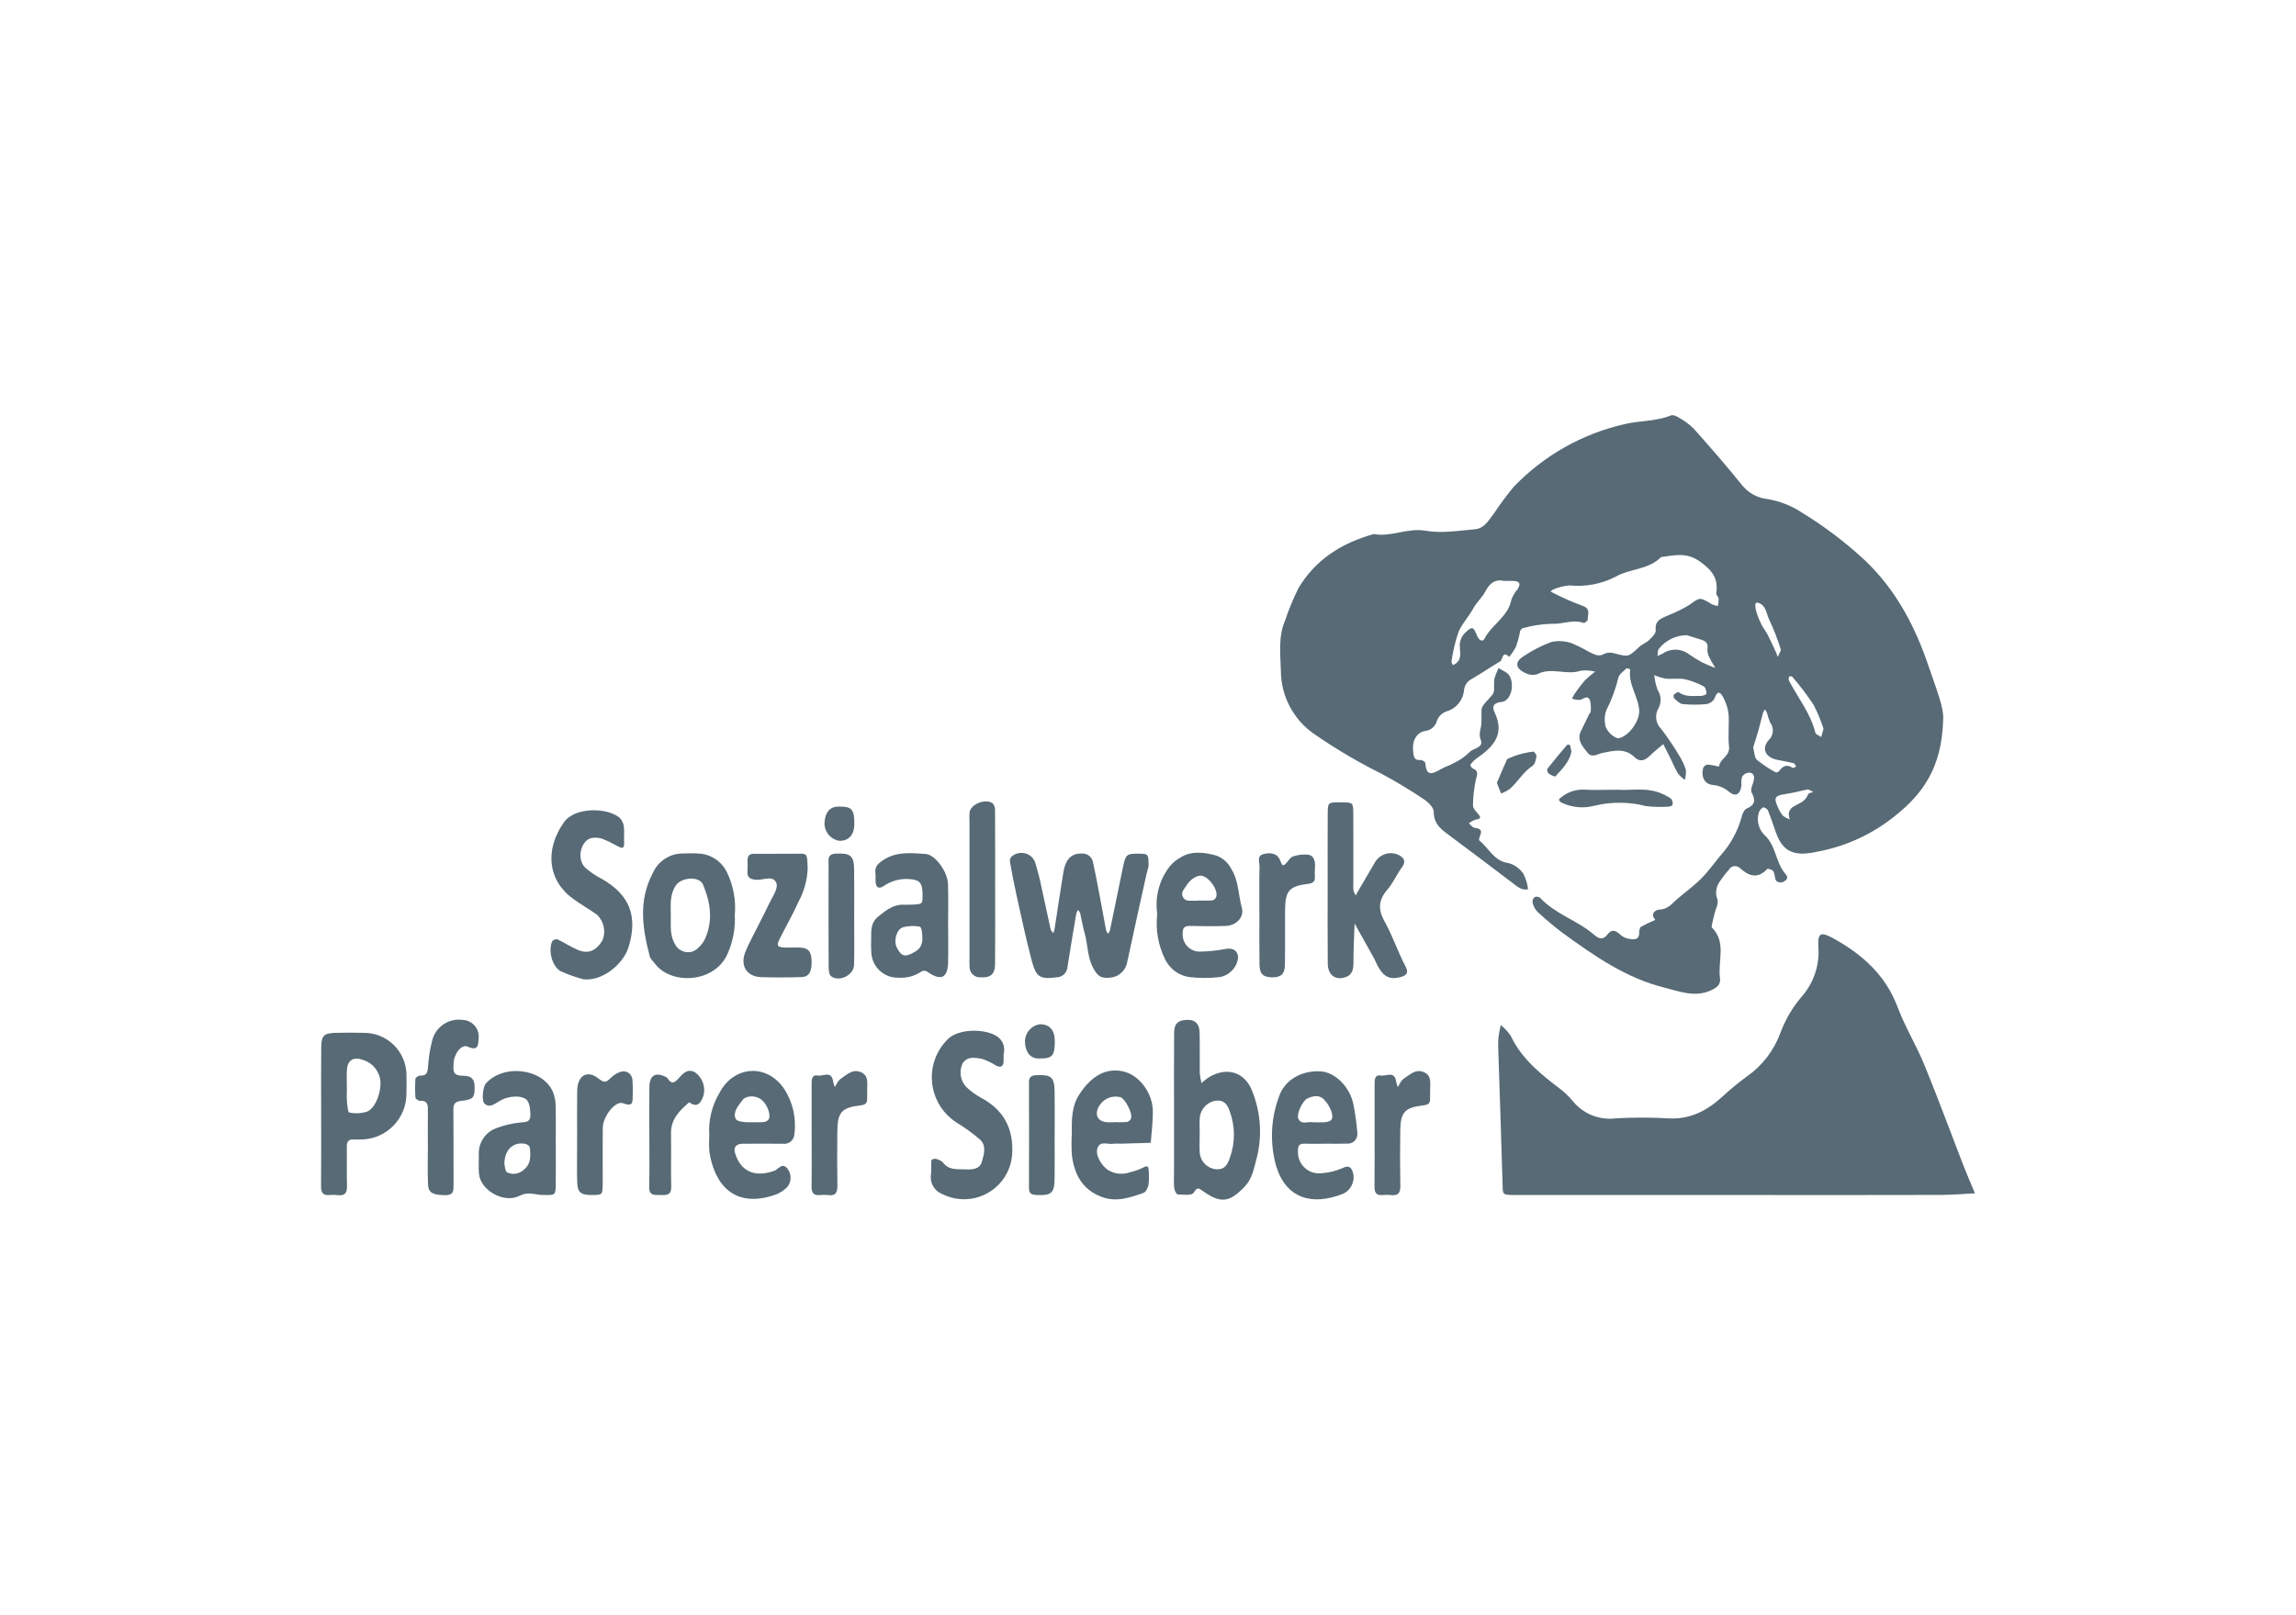 <?xml version="1.0" encoding="UTF-8"?>
<!-- Generator: Adobe Illustrator 27.2.0, SVG Export Plug-In . SVG Version: 6.00 Build 0)  -->
<svg xmlns="http://www.w3.org/2000/svg" xmlns:xlink="http://www.w3.org/1999/xlink" version="1.1" x="0px" y="0px" viewBox="0 0 398 280" style="enable-background:new 0 0 398 280;" xml:space="preserve">
<g id="sieber_x5F_aktiv" style="enable-background:new    ;">
	<g>
		<path style="fill:#576A76;" d="M264.885,154.196c-0.11-0.934-0.384-1.841-0.809-2.679c-0.605-0.903-1.512-1.561-2.558-1.856    c-2.567-0.322-3.42-2.624-5.096-3.938c-0.109-0.086,0.042-0.586,0.158-0.858c0.449-1.058-0.155-1.206-1-1.34    c-0.348-0.056-0.638-0.492-0.955-0.755c0.329-0.266,0.698-0.479,1.092-0.631c0.674-0.142,1.257-0.156,0.506-1.011    c-0.387-0.436-0.9-0.99-0.893-1.485c0.025-1.445,0.182-2.884,0.471-4.299c0.171-0.847,0.687-1.612-0.506-2.103    c-0.202-0.081-0.463-0.545-0.405-0.629c0.272-0.411,0.615-0.771,1.011-1.064c2.847-1.963,5.033-4.118,3.189-8.009    c-0.258-0.542-0.678-1.635,1.195-1.821c1.679-0.167,2.308-3.055,1.337-4.599c-0.368-0.586-1.223-0.865-1.857-1.283    c-0.301,0.613-0.548,1.251-0.738,1.908c-0.046,0.612-0.055,1.227-0.026,1.84c-0.018,0.344-0.141,0.675-0.352,0.948    c-1.826,2.023-1.837,2.015-1.843,2.943c-0.005,0.616,0.001,1.232-0.005,1.848c-0.015,0.985-0.571,1.83-0.116,2.989    c0.547,1.393-1.346,1.384-2.008,2.162c-0.779,0.755-1.676,1.377-2.657,1.841c-0.721,0.42-1.56,0.639-2.276,1.066    c-1.392,0.83-2.539,1.305-2.658-1.058c-0.012-0.201-0.54-0.55-0.809-0.533c-1.306,0.083-1.222-0.757-1.323-1.659    c-0.189-1.744,0.658-3.152,2.112-3.391c0.956-0.106,1.75-0.784,2.004-1.712c0.269-0.788,0.886-1.409,1.673-1.683    c1.682-0.468,2.894-1.935,3.034-3.675c0.085-0.852,0.611-1.598,1.386-1.963c1.647-0.966,3.228-2.042,4.871-3.018    c0.499-0.296,0.344-1.989,1.579-0.782c0.445-0.547,0.837-1.135,1.17-1.757c0.282-0.781,0.505-1.581,0.667-2.395    c0.031-0.117-0.015-0.276,0.049-0.36c0.14-0.184,0.306-0.442,0.499-0.477c1.611-0.454,3.272-0.708,4.945-0.757    c1.877,0.133,3.692-0.828,5.563-0.149c0.163,0.055,0.723-0.367,0.716-0.552c-0.035-0.873,0.601-1.927-0.903-2.413    c-1.677-0.627-3.319-1.346-4.918-2.152c-0.214-0.097-0.419-0.215-0.628-0.324c0.153-0.156,0.332-0.285,0.528-0.381    c0.876-0.372,1.805-0.601,2.753-0.679c2.783,0.285,5.589-0.252,8.07-1.543c2.495-1.404,5.683-1.174,7.819-3.381    c2.245-0.27,4.342-0.868,6.594,0.69c2.127,1.471,3.387,2.937,2.966,5.575c-0.047,0.29,0.377,0.629,0.417,0.965    c0.006,0.425-0.036,0.849-0.126,1.264c-0.348-0.048-0.689-0.143-1.011-0.283c-2.155-1.314-2.091-1.241-3.945,0.088    c-1.109,0.68-2.275,1.261-3.486,1.736c-1.16,0.551-2.551,0.794-2.341,2.675c0.058,0.518-0.644,1.205-1.131,1.676    c-0.506,0.491-1.238,0.743-1.755,1.226c-1.854,1.726-1.828,1.72-4.165,1.12c-0.584-0.211-1.224-0.205-1.804,0.016    c-1.003,0.657-1.777,0.118-2.572-0.233c-1.035-0.606-2.111-1.141-3.22-1.599c-1.124-0.381-2.332-0.44-3.488-0.171    c-1.689,0.631-3.298,1.462-4.791,2.473c-1.527,0.958-1.409,2.077,0.275,2.867c0.637,0.352,1.387,0.44,2.088,0.244    c2.457-1.32,5.09,0.247,7.571-0.622c0.834-0.103,1.679-0.045,2.491,0.17c-0.622,0.46-1.212,0.961-1.767,1.499    c-0.622,0.722-1.203,1.479-1.74,2.267c-0.189,0.293-0.36,0.597-0.513,0.91c0.444,0.154,0.911,0.23,1.381,0.225    c0.626-0.12,1.319-0.978,1.755,0.089c0.154,0.663,0.188,1.348,0.101,2.023c0.001,0.094-0.169,0.178-0.221,0.285    c-0.468,0.954-0.902,1.926-1.397,2.865c-0.867,1.649,0.212,2.792,1.087,3.892c0.77,0.969,1.665,0.225,2.619,0.031    c1.838-0.374,3.846-0.908,5.512,0.73c0.863,0.848,1.737,0.663,2.582-0.158c0.764-0.741,1.6-1.405,2.409-2.103    c0.475,0.947,0.955,1.89,1.423,2.84c0.329,0.772,0.701,1.525,1.113,2.255c0.349,0.421,0.752,0.795,1.198,1.113    c0.168-0.571,0.228-1.169,0.177-1.763c-0.292-0.909-0.704-1.776-1.225-2.576c-0.925-1.55-1.938-3.045-3.034-4.479    c-0.991-0.962-1.181-2.482-0.457-3.658c0.511-0.986,0.45-2.171-0.16-3.099c-0.313-0.834-0.512-1.706-0.594-2.593    c0.643,0.274,1.313,0.481,1.999,0.618c1.098,0.11,2.246-0.111,3.314,0.101c1.15,0.27,2.258,0.693,3.296,1.257    c0.297,0.151,0.407,0.806,0.445,1.244c0.009,0.109-0.598,0.394-0.917,0.387c-1.32-0.026-2.695,0.259-3.897-0.639    c-0.119-0.089-0.618,0.214-0.844,0.435c-0.091,0.217-0.062,0.466,0.076,0.656c0.445,0.379,0.934,0.913,1.448,0.966    c1.348,0.136,2.707,0.139,4.056,0.01c0.595-0.07,1.124-0.411,1.435-0.922c0.655-1.858,1.249-0.873,1.677,0.019    c0.433,0.849,0.704,1.772,0.798,2.721c0.12,1.84-0.138,3.715,0.078,5.535c0.197,1.668-1.613,2.116-1.741,3.488    c-0.631-0.169-1.273-0.291-1.922-0.365c-0.331,0.026-0.627,0.216-0.789,0.506c-0.469,1.541,0.171,2.922,1.655,3.034    c1.075,0.098,2.09,0.542,2.893,1.264c1.085,0.845,1.898,0.301,2.052-1.205c-0.04-0.488-0.008-0.979,0.095-1.457    c0.226-0.378,0.603-0.64,1.036-0.721c0.731-0.108,1.152,0.354,1.051,1.096c-0.108,0.795-0.701,1.76-0.419,2.312    c0.706,1.379,0.639,2.157-0.862,2.809c-0.43,0.186-0.746,0.929-0.871,1.474c-0.701,2.537-1.998,4.87-3.783,6.805    c-1.079,1.304-2.062,2.703-3.256,3.891c-1.28,1.277-2.77,2.345-4.147,3.532c-0.909,0.783-1.595,1.775-3.055,1.811    c-0.652,0.017-1.692,0.697-0.715,1.782c-0.845,0.356-1.67,0.755-2.474,1.197c-0.228,0.135-0.323,0.648-0.317,0.985    c0.025,1.405-0.992,1.213-1.789,1.101c-0.586-0.102-1.13-0.373-1.565-0.779c-0.771-0.723-1.427-0.903-2.135,0.007    c-0.815,1.053-1.493,0.795-2.421,0c-2.858-2.449-6.676-3.517-9.289-6.357c-0.283-0.193-0.646-0.225-0.958-0.085    c-0.257,0.244-0.378,0.599-0.323,0.949c0.131,0.578,0.41,1.112,0.809,1.549c1.418,1.327,2.906,2.576,4.459,3.742    c5.443,3.957,10.977,7.81,17.638,9.457c2.599,0.642,5.223,1.735,8.009,0.451c1.021-0.465,1.724-0.991,1.564-2.124    c-0.412-2.924,1.176-6.171-1.389-8.755c-0.06-0.109-0.074-0.237-0.038-0.356c0.18-0.802,0.338-1.611,0.573-2.397    c0.259-0.848,0.73-1.552,0.259-2.595c-0.175-0.817-0.034-1.67,0.394-2.388c0.52-0.812,1.103-1.581,1.745-2.301    c0.046-0.082,0.101-0.159,0.165-0.228c0.455-0.497,1.227-0.53,1.723-0.075c1.592,1.43,3.079,1.963,4.765,0.173    c0.109-0.111,0.906,0.131,1.052,0.394c0.279,0.503,0.21,1.204,0.506,1.687c0.334,0.261,0.78,0.33,1.177,0.182    c0.438-0.25,1.112-0.632,0.438-1.382c-1.769-1.968-1.596-4.956-3.728-6.837c-0.952-0.994-1.308-2.417-0.938-3.742    c0.121-0.403,0.387-0.748,0.745-0.969c0.146-0.088,0.753,0.234,0.854,0.49c0.497,1.201,0.898,2.44,1.324,3.67    c0.913,2.64,2.216,3.795,4.595,3.853c0.959-0.03,1.913-0.158,2.847-0.38c4.966-0.949,9.613-3.136,13.509-6.358    c4.562-3.67,7.88-8.21,8.102-16.373l0-0.001c0.236-2.051-1.269-5.669-2.483-9.281c-2.323-6.899-5.585-13.208-10.999-18.396    c-3.367-3.14-7.043-5.932-10.971-8.334c-1.791-1.189-3.811-1.991-5.931-2.353c-1.691-0.17-3.251-0.987-4.355-2.279    c-2.733-3.412-5.617-6.707-8.523-9.976c-0.78-0.751-1.659-1.393-2.611-1.908c-0.368-0.234-0.959-0.496-1.289-0.359    c-2.607,1.079-5.457,0.882-8.091,1.528c-7.319,1.672-13.988,5.449-19.186,10.865c-1.225,1.483-2.372,3.028-3.438,4.629    c-0.877,1.145-1.657,2.588-3.249,2.725c-2.857,0.246-5.818,0.749-8.578,0.26c-3.148-0.558-5.962,1.142-8.985,0.573    c-5.526,1.529-10.129,4.412-13.089,9.43c-0.891,1.818-1.662,3.691-2.309,5.609c-1.195,2.817-0.781,5.778-0.708,8.673    c0.014,4.431,2.223,8.567,5.898,11.043c3.655,2.525,7.486,4.785,11.463,6.764c2.541,1.357,5.011,2.843,7.401,4.45    c0.76,0.501,1.741,1.448,1.736,2.185c-0.016,2.258,1.514,3.199,2.966,4.292c3.566,2.684,7.159,5.337,10.699,8.053    C263.025,153.731,263.741,154.438,264.885,154.196z M284.155,123.391c-0.066,1.836-1.836,4.201-3.461,4.598    c-0.734,0.179-2.333-1.233-2.443-2.321c-0.161-0.834-0.096-1.695,0.187-2.495c0.922-1.793,1.624-3.69,2.091-5.652    c0.149-0.624,0.889-1.123,1.411-1.628c0.084-0.081,0.655,0.159,0.649,0.197C282.193,118.721,284.1,120.862,284.155,123.391    L284.155,123.391z M294.958,114.793c-0.735-0.399-1.448-0.838-2.135-1.315c-1.356-1.059-3.246-1.106-4.652-0.114    c-0.277,0.145-0.568,0.262-0.868,0.351c0.084-0.421,0.03-0.958,0.274-1.24c1.169-1.462,2.933-2.32,4.805-2.339l0.001,0.001    c0.785,0.243,1.572,0.476,2.354,0.729c0.704,0.229,1.371,0.459,1.255,1.454c-0.057,0.477,0.007,0.962,0.186,1.408    c0.352,0.723,0.741,1.427,1.167,2.109C296.547,115.493,295.727,115.192,294.958,114.793z M313.415,137.748    c-0.458,1.291-1.657,1.578-2.648,2.177c-0.344,0.253-0.587,0.619-0.687,1.034c-0.018,0.378,0.036,0.755,0.16,1.113    c-0.439-0.15-0.85-0.373-1.214-0.66c-0.366-0.471-0.661-0.993-0.878-1.548c-0.722-1.569-0.451-1.92,1.387-2.188    c1.286-0.188,2.551-0.529,3.859-0.809l0.001-0.002l0.95,0.446C314.022,137.451,313.496,137.52,313.415,137.748z M310.176,117.297    c0.171-0.058,0.359-0.039,0.516,0.051c1.32,1.537,2.546,3.152,3.672,4.837c0.699,1.348,1.281,2.753,1.742,4.199l-0.004-0.004    l-0.405,1.416c-0.347-0.244-0.934-0.429-1.011-0.741c-0.841-3.39-3.035-6.077-4.604-9.085    C310.028,117.741,310.061,117.501,310.176,117.297z M304.652,104.497c1.548,0.361,1.511,1.999,2.086,3.062    c0.782,1.664,1.444,3.383,1.981,5.142h0.001l-0.552,1.202c-0.125-0.318-0.237-0.642-0.38-0.952    c-0.448-0.96-0.881-1.938-1.37-2.881c-0.328-0.633-0.794-1.197-1.106-1.835C304.188,105.94,303.987,104.341,304.652,104.497z     M304.807,126.671c0.289-1.022,0.521-2.06,0.803-3.084c0.089-0.207,0.206-0.402,0.348-0.578c0.129,0.192,0.242,0.395,0.337,0.607    c0.141,0.569,0.326,1.127,0.553,1.668c0.713,0.936,0.597,2.26-0.268,3.057c-1.323,1.538-0.487,3.05,1.599,3.432    c0.919,0.169,1.837,0.334,2.747,0.562c0.181,0.044,0.292,0.37,0.435,0.565c-0.201,0.095-0.5,0.327-0.59,0.263    c-0.992-0.7-1.708-0.374-2.351,0.514c-0.109,0.157-0.489,0.317-0.607,0.245c-1.149-0.616-2.238-1.339-3.253-2.158    c-0.438-0.396-0.42-1.298-0.658-2.149l-0.006,0.005C304.189,128.684,304.518,127.692,304.807,126.671z M252.856,109.505    c0.625-1.425,1.778-2.624,2.547-4.04c0.571-1.049,1.551-1.878,2.089-2.938c0.766-1.507,1.816-2.148,3.217-1.798l0.002-0.001    c0.74,0,1.235-0.03,1.724,0.006c1.023,0.077,1.204,0.506,0.632,1.428c-0.461,0.539-0.825,1.153-1.077,1.815    c-0.55,2.977-3.426,4.317-4.681,6.803c-0.308,0.61-0.959,0.215-1.256-0.526c-0.672-1.675-0.863-1.659-2.003-0.602    c-0.736,0.659-1.104,1.635-0.988,2.617c0.047,0.945,0.293,2.002-0.638,2.738c-0.18,0.123-0.37,0.233-0.566,0.328    c-0.087-0.218-0.283-0.461-0.243-0.652C251.853,112.919,252.269,111.185,252.856,109.505z"></path>
		<path style="fill:#576A76;" d="M340.314,202.004c-2.24-5.77-4.368-11.587-6.715-17.312c-1.405-3.428-3.367-6.634-4.672-10.094    c-2.077-5.51-6.069-9.075-11.007-11.821c-2.336-1.299-2.848-1.068-2.71,1.451c0.228,3.169-0.842,6.295-2.963,8.661    c-1.551,1.84-2.774,3.932-3.618,6.186c-1.103,3.045-3.116,5.678-5.765,7.541c-1.467,1.07-2.871,2.223-4.206,3.453    c-2.672,2.457-5.604,4.062-9.406,3.853c-3.074-0.182-6.156-0.182-9.23,0c-2.835,0.34-5.645-0.811-7.427-3.042    c-0.628-0.761-1.34-1.447-2.124-2.046c-3.401-2.584-6.703-5.228-8.597-9.234c-0.481-0.705-1.065-1.333-1.735-1.863    c-0.138,0.769-0.332,1.531-0.405,2.305c-0.049,0.737-0.052,1.477-0.008,2.215c0.244,7.571,0.514,15.142,0.728,22.713    c0.063,2.162-0.197,2.239,2.187,2.239c12.93-0.003,25.859-0.005,38.788-0.005l-0.003,0.003    c11.699,0.018,23.398,0.013,35.096-0.013c1.942-0.005,3.884-0.18,5.826-0.281C341.669,205.277,340.955,203.655,340.314,202.004z"></path>
		<path style="fill:#576A76;" d="M186.879,157.767c0.148,0.166,0.269,0.354,0.357,0.558c0.276,1.16,0.454,2.343,0.782,3.486    c0.557,1.945,0.462,4.035,1.405,5.889c0.86,1.691,1.529,2.053,3.451,1.757c1.321-0.291,2.328-1.363,2.535-2.699    c1.073-5.004,2.185-10.001,3.289-14.998c0.157-0.696,0.357-1.381,0.405-1.562l-0.004-0.003c0.015-2.103-0.042-2.157-1.675-2.173    c-2.142-0.02-2.303,0.111-2.776,2.407c-0.746,3.618-1.482,7.238-2.234,10.853c-0.075,0.223-0.177,0.436-0.303,0.634    c-0.124-0.176-0.324-0.336-0.361-0.528c-0.276-1.407-0.513-2.822-0.782-4.231c-0.493-2.578-0.953-5.163-1.523-7.723    c-0.188-0.873-0.982-1.481-1.874-1.434c-1.741-0.082-2.84,0.888-3.227,3.184c-0.556,3.306-1.029,6.628-1.544,9.941    c-0.054,0.228-0.125,0.451-0.214,0.668c-0.158-0.212-0.409-0.405-0.461-0.64c-0.523-2.326-0.991-4.653-1.517-6.979    c-0.32-1.631-0.732-3.242-1.235-4.826c-0.128-0.271-0.302-0.518-0.516-0.729c-1.003-0.992-2.621-0.982-3.613,0.021    c-0.167,0.252-0.226,0.561-0.163,0.857c0.343,1.875,0.688,3.755,1.103,5.617c0.854,3.829,1.657,7.675,2.663,11.465    c0.775,2.92,1.462,3.243,4.349,2.88c1.01-0.038,1.82-0.848,1.857-1.858c0.473-3.072,0.998-6.137,1.517-9.204    C186.641,158.173,186.746,157.961,186.879,157.767z"></path>
		<path style="fill:#576A76;" d="M209.395,186.89c-0.392,0.28-0.766,0.584-1.12,0.91c-0.148-0.572-0.25-1.155-0.303-1.744    c-0.03-2.335,0.033-4.673-0.03-7.006c-0.047-1.699-0.925-2.377-2.594-2.181c-1.256,0.148-1.807,0.724-1.82,2.217    c-0.039,4.425-0.014,8.85-0.014,13.275h-0.002v10.693c0,0.983-0.06,1.972,0.029,2.947c0.037,0.402,0.377,1.09,0.607,1.102    c0.947,0.048,2.413,0.227,2.747-0.272c0.652-0.976,0.753-0.923,1.664-0.276c3.092,2.197,4.63,1.906,7.218-0.824    c1.327-1.402,1.565-3.128,2.055-4.881c0.964-3.758,0.737-7.722-0.648-11.345C215.93,185.823,212.625,184.856,209.395,186.89z     M213.235,200.642c-0.483,1.359-0.917,2.175-2.405,2.104c-1.484-0.121-2.677-1.272-2.851-2.751    c-0.087-1.094-0.017-2.202-0.017-3.303v-0.004c0.001-0.976-0.055-1.959,0.015-2.933c0.152-1.341,1.097-2.459,2.395-2.832    c1.398-0.31,2.245,0.152,2.751,1.648C214.109,195.164,214.148,198.022,213.235,200.642z"></path>
		<path style="fill:#576A76;" d="M70.462,186.335c-0.064-4.067-3.413-7.311-7.479-7.247c-1.595-0.032-3.191-0.044-4.785,0    c-2.081,0.058-2.496,0.466-2.517,2.624c-0.038,3.803-0.011,7.607-0.011,11.411l-0.001-0.002c0,4.172,0.024,8.344-0.017,12.515    c-0.01,1.04,0.217,1.66,1.396,1.581c0.489-0.048,0.982-0.046,1.471,0.008c1.357,0.183,1.672-0.481,1.632-1.705    c-0.072-2.206,0.002-4.417-0.031-6.625c-0.014-0.902,0.262-1.4,1.241-1.315c0.367,0.021,0.736,0.021,1.103,0    c0.046,0,0.092,0,0.138,0c4.383-0.046,7.898-3.637,7.852-8.02c0.035-0.98,0.021-1.962,0.008-2.944    C70.464,186.522,70.464,186.428,70.462,186.335z M63.667,192.739c-1.015,0.328-2.099,0.383-3.142,0.162    c-0.223-0.032-0.322-1.27-0.382-1.961c-0.064-0.726-0.014-1.464-0.014-2.196l-0.001,0.001c0-1.099-0.061-2.202,0.014-3.295    c0.113-1.654,1.169-2.244,2.754-1.682c1.406,0.422,2.502,1.529,2.909,2.94C66.364,188.518,65.309,192.031,63.667,192.739z"></path>
		<path style="fill:#576A76;" d="M242.836,169.4c0.728-0.205,1.485-0.551,0.817-1.808c-1.342-2.529-2.23-5.299-3.631-7.788    c-1.187-2.112-1.077-3.741,0.477-5.551c1.006-1.171,1.63-2.661,2.554-3.913c0.758-1.032,0.23-1.658-0.557-2.072    c-1.557-0.769-3.443-0.145-4.235,1.4c-0.964,1.663-1.945,3.316-2.917,4.975c-0.119,0.204-0.224,0.418-0.335,0.626    c-0.172-0.266-0.305-0.556-0.393-0.861c-0.041-0.491-0.048-0.984-0.022-1.476c0-3.937,0.015-7.882-0.007-11.826    c-0.011-1.964-0.042-1.964-2.078-1.986c-0.123,0-0.246,0-0.369,0c-1.946,0.019-1.978,0.019-1.989,2.072    c-0.023,4.188-0.007,8.377-0.007,12.566l0-0.003c0,4.436-0.029,8.871,0.014,13.305c0.02,2.017,1.333,2.996,3.119,2.362    c1.253-0.445,1.346-1.526,1.341-2.712c-0.009-2.194,0.121-4.388,0.193-6.581c1.121,2.001,2.244,3.998,3.357,6.004    c0.232,0.419,0.392,0.877,0.618,1.3C239.808,169.352,240.897,169.946,242.836,169.4z"></path>
		<path style="fill:#576A76;" d="M170.046,190.341c-0.95-0.519-1.827-1.163-2.606-1.914c-0.978-1.106-1.21-2.685-0.591-4.025    c0.831-1.316,2.197-1,3.338-0.816c0.907,0.303,1.771,0.718,2.574,1.237c0.708,0.323,1.157,0.074,1.205-0.735    c0.018-0.367,0-0.737,0-1.303h0.007c0.368-1.298-0.244-2.674-1.454-3.27c-2.147-1.171-6.485-1.142-8.285,0.736    c-0.46,0.462-0.871,0.97-1.224,1.518c-2.784,4.31-1.547,10.06,2.763,12.844c1.436,0.875,2.8,1.864,4.079,2.956    c1.217,1.087,0.702,2.629,0.34,3.897c-0.351,1.226-1.559,1.357-2.738,1.297c-1.45-0.074-2.966,0.228-4.026-1.229    c-0.359-0.326-0.806-0.537-1.286-0.607c-0.202-0.056-0.677,0.135-0.685,0.237c-0.07,0.858,0.028,1.732-0.091,2.577    c-0.179,1.394,0.599,2.734,1.897,3.27c1.01,0.522,2.116,0.833,3.25,0.914c4.611,0.327,8.614-3.145,8.941-7.756    C175.726,195.725,174.013,192.45,170.046,190.341z"></path>
		<path style="fill:#576A76;" d="M101.19,169.808c3.305,0.338,6.9-2.683,7.788-5.645c1.581-5.271,0.221-8.968-4.633-11.756    c-1.076-0.534-2.073-1.215-2.962-2.023c-1.418-1.472-0.747-4.506,1.051-5.05c0.677-0.147,1.381-0.102,2.034,0.13    c0.78,0.308,1.537,0.67,2.268,1.081c0.688,0.324,1.57,1.096,1.45-0.607c-0.06-0.859,0.079-1.734-0.041-2.578    c-0.063-0.587-0.319-1.137-0.729-1.562c-2.093-1.776-7.742-1.93-9.656,0.776c-3.329,4.707-2.867,10.025,1.56,13.262    c1.353,0.99,2.831,1.81,4.192,2.792c1.183,1.152,1.547,2.908,0.919,4.436c-1.124,1.829-2.475,2.405-4.278,1.643    c-1.214-0.513-2.323-1.265-3.519-1.828c-0.34-0.057-0.685,0.066-0.91,0.327c-0.731,1.599-0.038,4.377,1.472,5.198    c1.291,0.582,2.628,1.056,3.997,1.416L101.19,169.808z"></path>
		<path style="fill:#576A76;" d="M113.474,167.022c2.789,3.836,10.504,3.5,12.695-1.751c0.905-2.085,1.317-4.351,1.206-6.622v-0.003    c0.223-2.538-0.245-5.09-1.356-7.383c-0.836-1.759-2.506-2.974-4.437-3.227c-0.977-0.09-1.96-0.104-2.939-0.042    c-2.347-0.115-4.522,1.226-5.473,3.375c-2.545,4.786-1.809,9.611-0.529,14.484C112.753,166.286,113.19,166.632,113.474,167.022z     M117.145,153.539c0.981-1.456,4.087-1.668,4.723-0.151c1.288,3.064,1.782,6.27,0.317,9.464c-0.27,0.542-0.638,1.029-1.084,1.438    c-0.191,0.212-0.418,0.39-0.669,0.526c-1.209,0.65-2.717,0.197-3.367-1.012c-1.051-1.665-0.732-3.523-0.79-5.328h-0.001    C116.246,156.775,116.125,155.056,117.145,153.539z"></path>
		<path style="fill:#576A76;" d="M211.364,169.427c1.682-0.258,2.998-1.584,3.243-3.268c0.062-1.245-0.819-1.844-2.088-1.627    c-1.537,0.296-3.097,0.455-4.662,0.477c-0.02-0.001-0.04-0.002-0.06-0.003c-1.634-0.096-2.88-1.499-2.784-3.132    c-0.037-0.904,0.259-1.341,1.241-1.32c2.092,0.045,4.187,0.077,6.277-0.005c1.743-0.068,3.187-1.518,2.743-3.097    c-0.638-2.275-0.513-4.713-1.888-6.878c-0.556-1.062-1.5-1.868-2.636-2.251c-1.981-0.518-4.078-0.836-6.009,0.291    c-0.722,0.39-1.367,0.908-1.904,1.528c-1.866,2.341-2.675,5.353-2.234,8.314l0.001,0.005c-0.322,2.722,0.16,5.479,1.385,7.931    c0.814,1.65,2.395,2.787,4.218,3.034C207.92,169.617,209.65,169.617,211.364,169.427z M205.059,154.466    c0.177-0.32,0.38-0.624,0.607-0.91c0.636-1.101,1.94-1.911,2.749-1.687c1.265,0.345,2.668,2.318,2.448,3.54    c-0.082,0.322-0.316,0.583-0.627,0.699c-0.846,0.085-1.709,0.033-2.566,0.033v0.046l-0.001-0.014c-0.49,0-0.981,0.028-1.469,0    c-0.226,0.021-0.454-0.024-0.655-0.13C204.976,155.741,204.758,155.036,205.059,154.466z"></path>
		<path style="fill:#576A76;" d="M234.599,191.48c-0.587-2.988-3.158-5.599-5.758-5.718c-3.56-0.164-6.297,1.769-7.157,4.442    c-1.422,3.866-1.58,8.083-0.452,12.045c1.717,5.539,6.185,6.877,11.552,4.759c1.397-0.629,2.139-2.172,1.758-3.656    c-0.245-0.744-0.588-1.464-1.821-0.809c-1.203,0.522-2.487,0.828-3.796,0.905c-0.12,0.009-0.24,0.013-0.36,0.01    c-2.015-0.042-3.614-1.71-3.572-3.725c-0.013-0.787,0.021-1.468,1.112-1.426c1.228,0.047,2.459,0.011,3.689,0.011l0.006-0.008    c1.23,0,2.462,0.033,3.69-0.01c0.112,0.01,0.225,0.008,0.337-0.005c0.912-0.106,1.566-0.931,1.46-1.843    C235.164,194.781,234.933,193.121,234.599,191.48z M229.402,194.601c-0.487,0.016-0.977,0-1.465,0V194.6    c-0.121,0.014-0.244,0.014-0.365,0c-0.855-0.206-2.023,0.539-2.529-0.675c-0.317-0.758,0.722-3.042,1.569-3.447    c0.998-0.473,2.135-0.72,2.992,0.273c0.559,0.601,0.979,1.318,1.232,2.099C231.18,194.146,230.77,194.546,229.402,194.601z"></path>
		<path style="fill:#576A76;" d="M124.705,189.522c-1.329,2.235-1.941,4.825-1.752,7.419c-0.059,0.927-0.053,1.856,0.018,2.782    c0.825,5.427,4.127,9.949,11.401,7.443c0.782-0.275,1.492-0.725,2.074-1.315c0.806-0.956,0.799-2.357-0.018-3.304    c-0.897-0.988-1.518,0.212-2.154,0.443c-3.383,1.225-5.869,0.188-6.857-3.048c-0.294-0.968,0.161-1.603,1.259-1.618    c2.337-0.028,4.675-0.018,7.012,0c0.052,0.007,0.105,0.012,0.158,0.015c0.976,0.048,1.807-0.704,1.855-1.681    c0.375-2.783-0.278-5.608-1.835-7.945C132.841,184.343,127.147,184.803,124.705,189.522z M133.21,194.141    c-0.236,0.255-0.563,0.409-0.91,0.427c-0.727,0.062-1.462,0.019-2.967,0.019c-0.154-0.044-1.535-0.042-1.797-0.584    c-0.56-1.157,0.451-2.262,1.135-3.207c0.646-0.896,2.306-0.89,3.269-0.161C132.988,191.43,133.73,193.367,133.21,194.141z"></path>
		<path style="fill:#576A76;" d="M96.337,198.464c0-2.214,0.039-4.429-0.02-6.642c0.002-0.837-0.15-1.667-0.447-2.449    c-1.75-4.118-8.548-4.97-11.653-1.499c-0.497,0.555-0.772,2.922-0.249,3.456c0.753,0.767,1.506,0.254,2.279-0.202    c1.108-0.763,2.453-1.101,3.79-0.953c1.451,0.229,1.801,0.908,1.902,2.967c0.072,1.532-0.805,1.391-1.841,1.505    c-1.302,0.14-2.582,0.435-3.813,0.88c-2.04,0.615-3.395,2.544-3.282,4.672c0.003,1.107-0.068,2.22,0.027,3.319    c0.247,2.856,4.191,5.096,6.821,3.917c1.322-0.593,1.515-0.602,3.813-0.254c0.245,0.021,0.491,0.028,0.736,0.02    c1.799,0.058,1.912-0.011,1.935-1.731c0.032-2.337,0.008-4.675,0.008-7.012L96.337,198.464z M90.67,202.941    c-0.764,0.629-1.817,0.773-2.722,0.371c-0.405-0.173-0.448-1.241-0.506-1.426h-0.008c-0.026-2.617,1.642-3.987,3.703-3.527    c0.281,0.062,0.683,0.389,0.708,0.627C91.998,200.446,92.086,201.849,90.67,202.941z"></path>
		<polygon style="fill:#576A76;" points="159.807,161.57 159.807,161.57 159.807,161.569   "></polygon>
		<path style="fill:#576A76;" d="M164.349,166.864c0.046-2.085,0.009-4.171,0.009-6.257h-0.009c0-2.454,0.066-4.909-0.02-7.36    c-0.074-2.093-2.226-5.074-3.882-5.175c-2.508-0.15-5.059-0.484-7.406,1.105c-0.925,0.626-1.429,1.137-1.294,2.233    c0.06,0.484-0.001,0.982,0.029,1.471c0.061,0.985,0.516,1.333,1.402,0.757c1.298-0.9,2.866-1.329,4.441-1.214    c1.879,0.15,2.316,0.656,2.303,2.893c-0.008,1.481-0.008,1.482-2.1,1.548c-0.367,0.008-0.736,0.025-1.103,0.008    c-1.847-0.081-3.12,0.949-4.471,2.043c-1.399,1.134-1.213,2.555-1.234,4.002c-0.034,0.735-0.026,1.472,0.022,2.207    c0.093,2.521,2.211,4.49,4.732,4.399c1.331,0.095,2.657-0.24,3.784-0.954c0.626-0.402,0.859-0.294,1.446,0.093    C163.187,170.107,164.292,169.487,164.349,166.864z M158.636,165.013c-1.713,1.005-2.327,0.91-3.162-0.677    c-0.613-1.165-0.087-3.218,1.078-3.561c0.94-0.245,1.923-0.279,2.878-0.101c0.283,0.046,0.414,0.993,0.377,0.896    C160.076,163.444,159.748,164.363,158.636,165.013z"></path>
		<path style="fill:#576A76;" d="M194.62,185.757c-3.042-0.628-5.467,0.893-7.475,3.932c-1.489,2.253-1.341,4.589-1.357,7l0,0.001    c-0.071,1.227-0.062,2.458,0.026,3.685c0.427,3.23,1.75,5.831,5.051,7.123c2.602,1.019,4.963,0.174,7.333-0.646    c0.426-0.147,0.802-0.91,0.895-1.442c0.093-0.855,0.099-1.717,0.019-2.573c-0.022-0.686-0.298-0.716-0.888-0.413    c-0.745,0.371-1.531,0.653-2.342,0.841c-1.273,0.458-2.684,0.309-3.833-0.405c-1.212-0.836-2.293-2.73-1.758-3.914    c0.519-1.149,1.708-0.471,2.593-0.619c0.49-0.039,0.982-0.044,1.473-0.016c1.707-0.047,3.414-0.102,5.121-0.154    c0.129-1.797,0.365-3.596,0.365-5.393C199.839,189.48,197.427,186.337,194.62,185.757z M196.066,193.929    c-0.129,0.306-0.394,0.533-0.715,0.614c-0.729,0.052-1.46,0.062-2.19,0.029v0.027c-0.366,0-0.731,0.01-1.097,0    c-1.753-0.048-2.43-1.28-1.55-2.798c0.749-1.294,2.267-1.932,3.715-1.562C195.099,190.615,196.347,193.024,196.066,193.929z"></path>
		<path style="fill:#576A76;" d="M80.236,176.857c-2.387-0.365-4.666,1.126-5.29,3.459c-0.394,1.503-0.643,3.04-0.744,4.59    c-0.075,1.001-0.195,1.652-1.396,1.603c-0.269-0.011-0.777,0.334-0.792,0.542c-0.078,1.101-0.076,2.206,0.007,3.307    c0.011,0.201,0.545,0.531,0.82,0.516c1.264-0.072,1.343,0.696,1.332,1.639c-0.024,1.965-0.007,3.931-0.007,5.896l0.004,0.005    c0.003,2.333-0.072,4.675,0.029,7.001c0.063,1.45,0.901,1.782,2.964,1.821c1.52,0.028,1.458-0.843,1.458-1.887    c-0.02-4.302,0.016-8.6-0.026-12.899c-0.011-1.047,0.251-1.443,1.397-1.571c2.015-0.224,2.233-0.569,2.283-2.09    s-0.363-2.269-2.074-2.263c-1.863,0.007-1.604-1.058-1.576-2.131c0.043-1.629,1.359-3.41,2.434-2.921    c1.997,0.91,1.805-0.501,1.906-1.429c0.008-0.07,0.014-0.141,0.016-0.212C83.046,178.253,81.816,176.92,80.236,176.857z"></path>
		<path style="fill:#576A76;" d="M139.053,164.334c-0.975-0.103-1.97,0.002-2.954-0.033c-1.359-0.049-1.54-0.308-0.96-1.477    c1.069-2.151,2.285-4.236,3.256-6.43c0.987-1.795,1.538-3.796,1.61-5.843c-0.113-2.948-0.008-2.496-2.682-2.512    c-0.863,0-1.724,0-2.587,0l0.001,0.002c-1.355,0-2.71,0.017-4.065,0c-0.78-0.011-1.083,0.383-1.083,1.113    c0.002,0.616,0.03,1.235-0.02,1.847c-0.09,1.086,0.349,1.437,1.455,1.547c1.237,0.123,3.079-0.91,3.573,0.636    c0.309,0.96-0.753,2.405-1.309,3.58c-0.926,1.955-1.949,3.863-2.914,5.798c-0.43,0.86-0.871,1.719-1.214,2.615    c-0.883,2.31,0.327,4.184,2.795,4.255c2.338,0.068,4.683,0.072,7.02-0.014c1.196-0.045,1.667-0.812,1.71-2.316    C140.738,165.284,140.302,164.466,139.053,164.334z"></path>
		<path style="fill:#576A76;" d="M168.058,165.881c-0.028,0.613-0.023,1.227,0.016,1.84c0.001,0.031,0.002,0.062,0.005,0.093    c0.075,0.987,0.935,1.727,1.922,1.652c1.702,0.08,2.469-0.523,2.486-2.289c0.044-4.414,0.014-8.832,0.014-13.249v-0.006    c0-4.415,0.01-8.832-0.015-13.249c0.045-0.469-0.08-0.938-0.353-1.322c-1.148-0.995-3.87,0.035-4.058,1.5    c-0.044,0.612-0.05,1.226-0.017,1.839C168.058,150.419,168.058,158.15,168.058,165.881z"></path>
		<path style="fill:#576A76;" d="M246.815,185.905c-1.465-0.632-2.483,0.496-3.571,1.204c-0.193,0.153-0.353,0.342-0.471,0.558    c-0.174,0.269-0.312,0.56-0.465,0.841c-0.127-0.326-0.229-0.662-0.303-1.004c-0.272-1.879-1.719-0.853-2.63-1.016    c-1.047-0.186-1.097,0.655-1.097,1.432c0,2.951,0,5.903,0,8.854l-0.002,0.005c0,2.951,0.03,5.904-0.016,8.854    c-0.016,1.029,0.193,1.682,1.389,1.581c0.49-0.052,0.984-0.052,1.474,0c1.38,0.18,1.641-0.515,1.618-1.728    c-0.059-3.197-0.062-6.395-0.009-9.591c0.052-3.068,0.834-3.872,4.025-4.234c0.716-0.082,1.148-0.276,1.139-1.056    c-0.006-0.492,0.019-0.984,0.008-1.476C247.875,187.938,248.28,186.537,246.815,185.905z"></path>
		<path style="fill:#576A76;" d="M149.208,185.9c-1.462-0.612-2.487,0.506-3.567,1.231c-0.189,0.157-0.346,0.348-0.463,0.563    c-0.17,0.258-0.317,0.538-0.473,0.809c-0.124-0.329-0.222-0.667-0.295-1.011c-0.27-1.909-1.734-0.826-2.638-0.998    c-1.048-0.199-1.08,0.672-1.08,1.442c0,2.951,0,5.903,0,8.855l0.005,0.011c0,2.952,0.033,5.904-0.017,8.855    c-0.018,1.047,0.236,1.654,1.406,1.562c0.49-0.052,0.984-0.052,1.474,0c1.405,0.189,1.62-0.561,1.599-1.746    c-0.057-3.074-0.041-6.149-0.013-9.224c0.033-3.406,0.723-4.195,4.046-4.587c0.727-0.086,1.129-0.307,1.12-1.074    c-0.006-0.492,0.02-0.984,0.011-1.476C150.295,187.923,150.67,186.512,149.208,185.9z"></path>
		<path style="fill:#576A76;" d="M109.607,187.052c-0.141-0.841-0.937-1.408-1.778-1.266c-0.689,0.165-1.321,0.512-1.83,1.005    c-0.738,0.659-1.024,1.218-2.237,0.234c-1.97-1.597-3.663-0.519-3.709,2.095c-0.045,2.581-0.01,5.159-0.01,7.739h-0.003v1.843    c0,2.089-0.052,4.178,0.015,6.265c0.061,1.887,0.652,2.295,2.903,2.237c1.476-0.037,1.502-0.037,1.517-2.147    c0.021-3.194-0.033-6.389,0.021-9.582c0.032-1.88,2.154-4.642,3.455-4.187c1.552,0.542,1.731,0.154,1.719-1.129    c0.051-0.981,0.036-1.964-0.045-2.943C109.622,187.16,109.616,187.106,109.607,187.052z"></path>
		<path style="fill:#576A76;" d="M222.734,167.351c0.06-3.188-0.008-6.374,0.025-9.56c0.035-3.377,0.71-4.129,4.055-4.551    c0.708-0.09,1.127-0.312,1.113-1.084c-0.027-0.612-0.021-1.226,0.017-1.838c0.085-0.947-0.176-1.897-1.058-2.1    c-0.92-0.119-1.855-0.023-2.731,0.281c-0.412,0.108-0.746,0.621-1.05,0.999c-0.852,1.052-0.916,0.303-1.245-0.422    c-0.563-1.241-1.781-1.248-2.856-0.977c-1.188,0.299-0.653,1.421-0.673,2.18c-0.064,2.572-0.024,5.147-0.024,7.721h0.007    c0,3.065-0.034,6.129,0.013,9.193c0.021,1.674,0.591,2.217,2.124,2.267C221.984,169.509,222.703,168.928,222.734,167.351z"></path>
		<path style="fill:#576A76;" d="M120.456,185.914c-1.288-0.674-2.071,0.232-2.805,1.046c-0.649,0.721-1.21,1.16-1.889,0.075    c-0.061-0.107-0.15-0.197-0.256-0.26c-1.889-0.952-2.921-0.347-2.94,1.763c-0.025,2.696-0.006,5.394-0.006,8.091v-0.001    c0,3.066,0.053,6.132-0.021,9.196c-0.038,1.579,0.977,1.351,1.94,1.384c1.042,0.034,1.921,0.062,1.878-1.455    c-0.086-3.063,0.019-6.131-0.039-9.195c-0.048-2.485,1.462-3.993,3.158-5.427c1.493,1.079,2.03,0.004,2.465-1.139    C122.355,188.455,121.761,186.824,120.456,185.914z"></path>
		<path style="fill:#576A76;" d="M143.642,167.612c0.003,0.566,0.059,1.373,0.417,1.655c1.386,1.089,3.947-0.177,3.99-1.961    c0.068-2.812,0.018-5.626,0.018-8.44l0.001,0.002c0-2.69,0.025-5.382-0.008-8.073c-0.029-2.416-0.62-2.883-3.098-2.781    c-0.884,0.039-1.371,0.293-1.342,1.253c0.029,0.975,0.005,1.954,0.005,2.933C143.625,157.336,143.611,162.474,143.642,167.612z"></path>
		<path style="fill:#576A76;" d="M182.814,189.268c-0.032-2.484-0.578-2.941-3.051-2.84c-0.83,0.035-1.394,0.177-1.394,1.2    c0.021,6.136,0.021,12.272,0,18.408c-0.003,1.037,0.591,1.144,1.406,1.177c2.474,0.101,3.001-0.349,3.034-2.85    c0.032-2.453,0.007-4.907,0.007-7.361l0.005-0.004C182.821,194.421,182.846,191.844,182.814,189.268z"></path>
		<path style="fill:#576A76;" d="M270.72,139.194c1.776,0.837,3.792,1.016,5.688,0.506c2.934-0.706,5.996-0.681,8.919,0.071    c1.341,0.161,2.694,0.188,4.041,0.081c0.202-0.001,0.566-0.217,0.571-0.347c0.05-0.344-0.035-0.695-0.236-0.979    c-0.469-0.352-0.982-0.641-1.526-0.862c-2.672-1.245-5.528-0.536-7.72-0.732l0,0.005c-2.425,0-4.278,0.086-6.119-0.027    c-1.337,0.01-2.631,0.47-3.674,1.305C270.282,138.46,269.948,138.783,270.72,139.194z"></path>
		<path style="fill:#576A76;" d="M265.854,130.322c-1.595,0.171-3.149,0.612-4.597,1.303c-0.63,1.399-1.225,2.812-1.785,4.109    l0.734,1.863c0.537-0.209,1.048-0.481,1.522-0.809c1.412-1.243,2.329-2.965,3.966-4.026c0.398-0.259,0.54-1.024,0.641-1.584    C266.381,130.921,266.1,130.518,265.854,130.322z"></path>
		<polygon style="fill:#576A76;" points="259.471,135.736 259.472,135.733 259.472,135.733   "></polygon>
		<path style="fill:#576A76;" d="M145.443,145.788c1.671,0.065,2.652-1.025,2.652-2.946h-0.001    c-0.002-2.572-0.445-3.034-2.866-2.977c-1.429,0.033-2.248,1.072-2.305,2.921C142.922,144.267,143.985,145.533,145.443,145.788z"></path>
		<path style="fill:#576A76;" d="M180.221,177.603c-1.464,0.235-2.542,1.496-2.547,2.979c0.031,1.804,0.887,2.915,2.276,2.951    c2.439,0.065,2.881-0.388,2.896-2.958h-0.001C182.851,178.615,181.941,177.572,180.221,177.603z"></path>
		<path style="fill:#576A76;" d="M272.145,129.18c-0.155-0.081-0.337-0.089-0.499-0.022c-1.159,1.358-2.308,2.726-3.407,4.132    c-0.08,0.282-0.01,0.586,0.187,0.803c0.352,0.267,1.091,0.636,1.192,0.526c1.173-1.287,2.452-2.537,2.774-4.284l-0.001-0.001    C272.336,129.944,272.253,129.558,272.145,129.18z"></path>
	</g>
	<rect style="fill:none;" width="398" height="280"></rect>
</g>
<g id="Ebene_1">
</g>
</svg>

